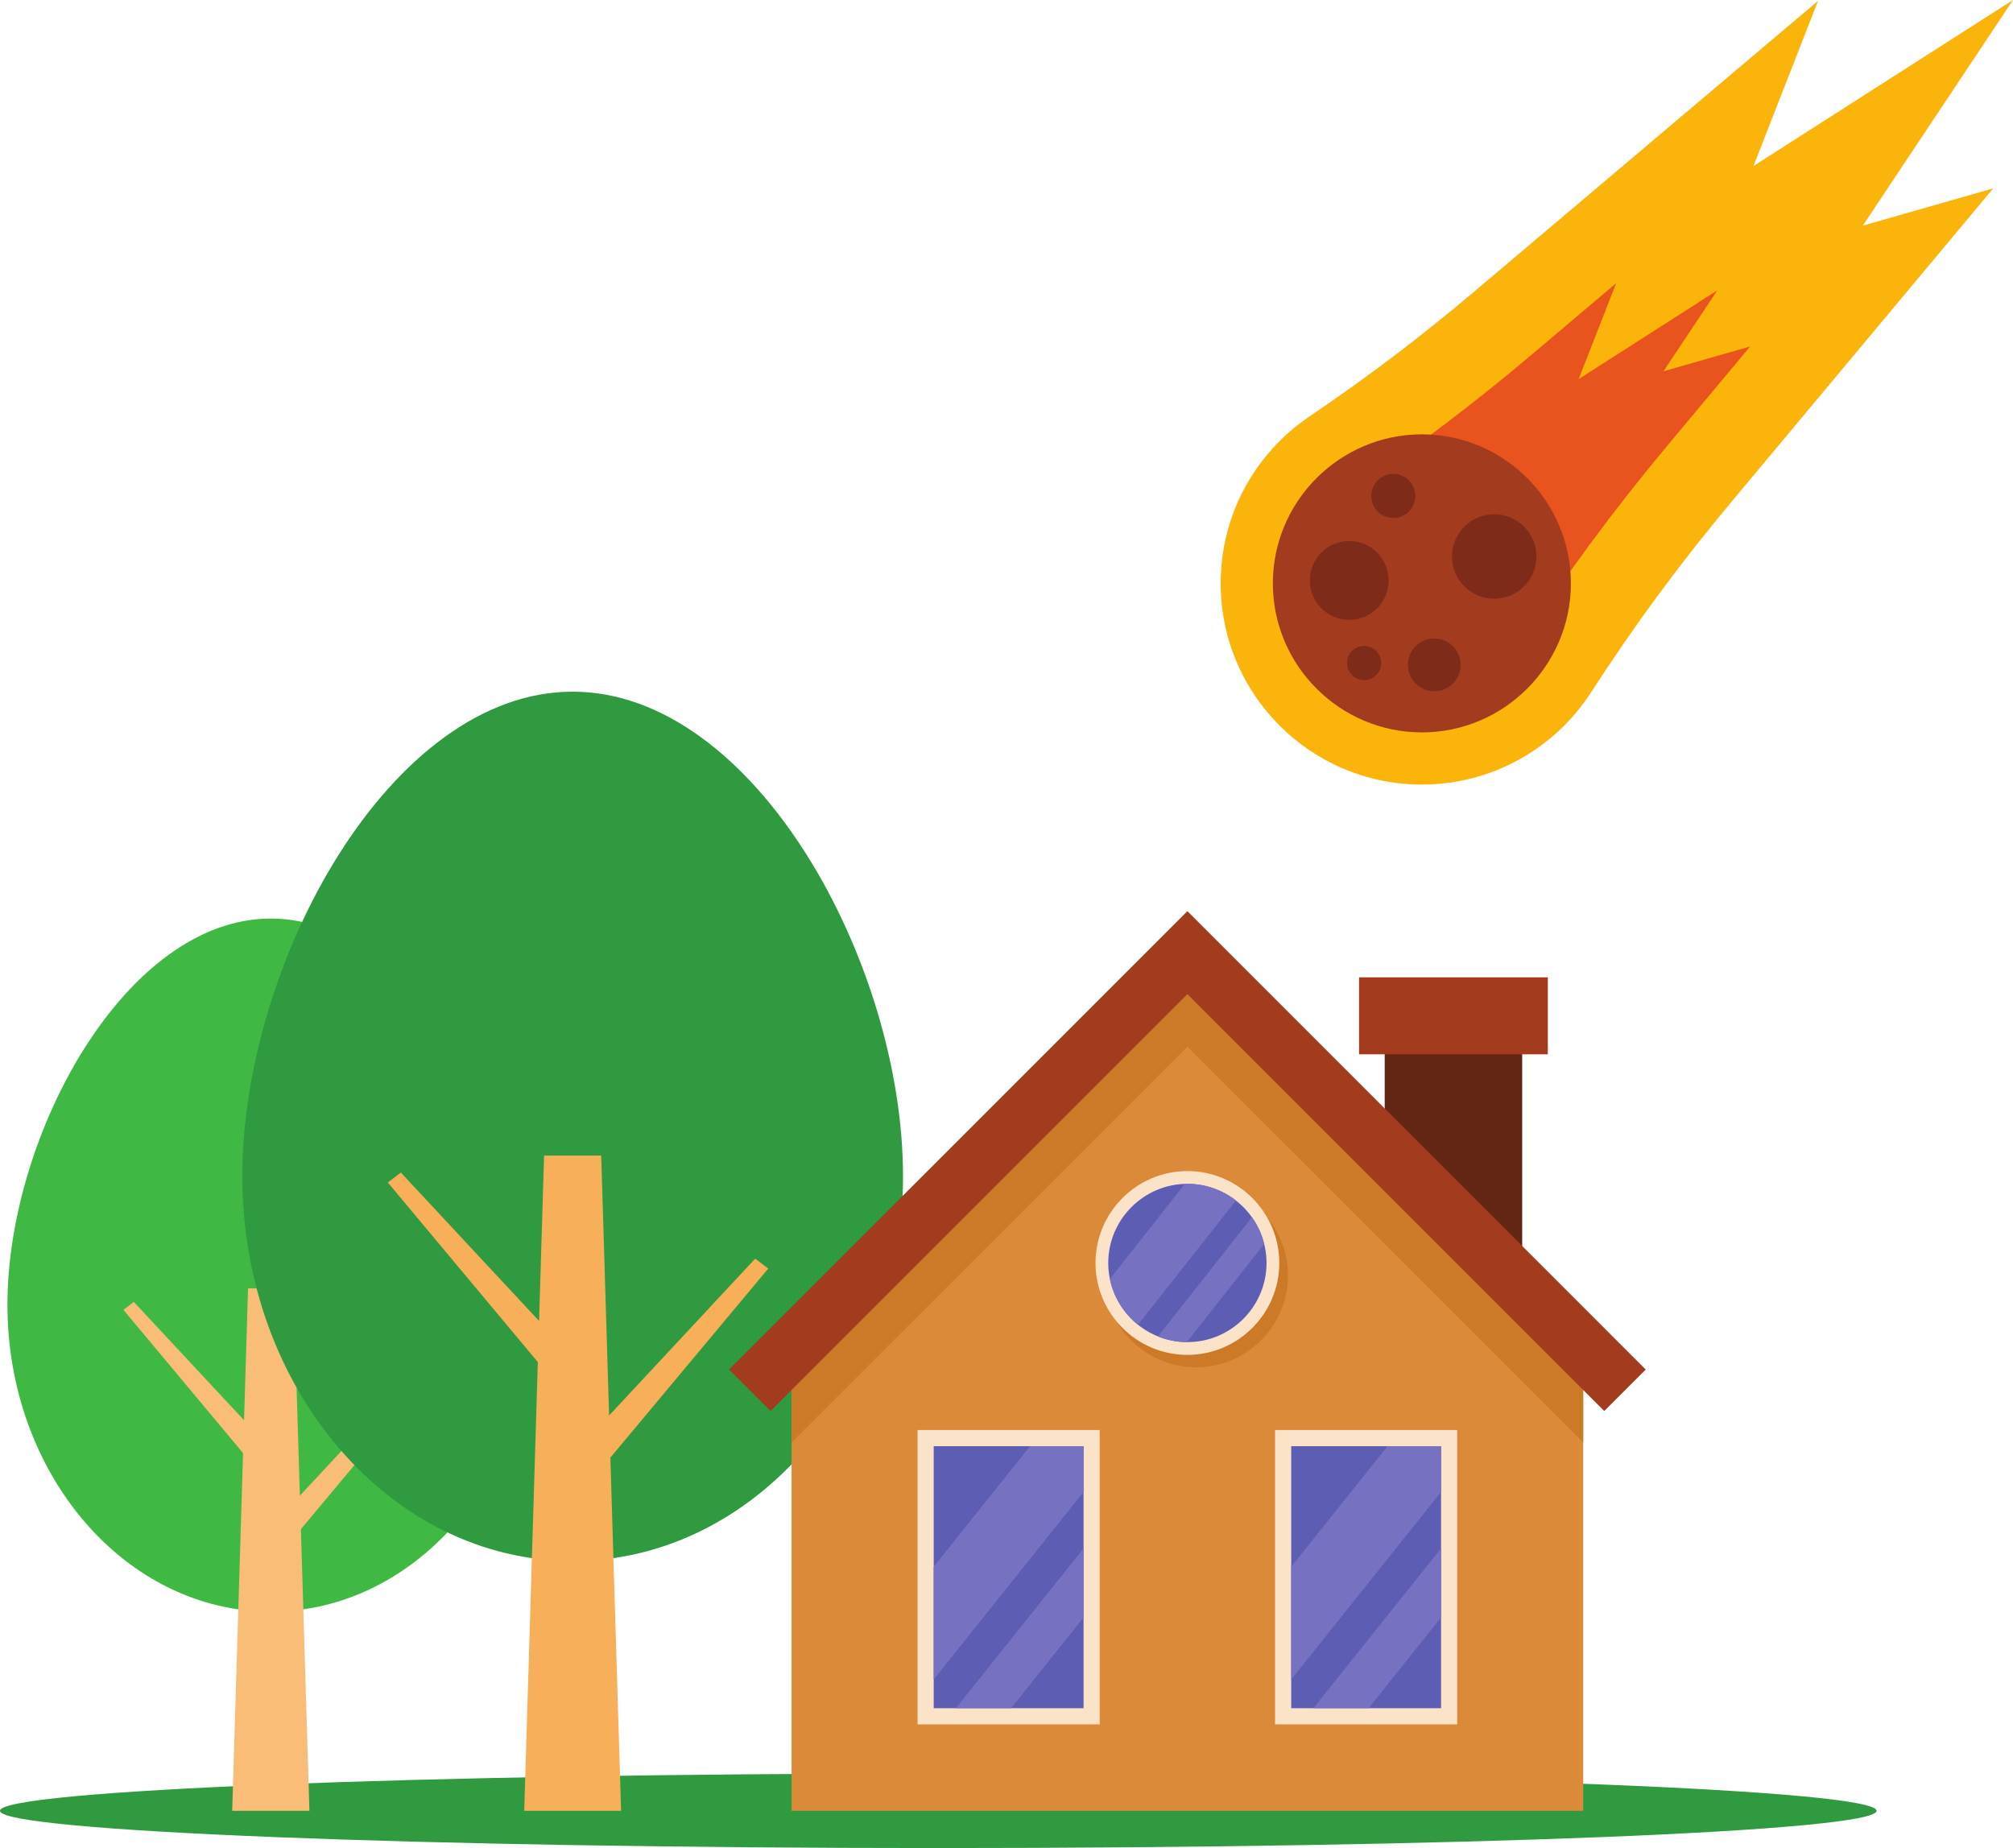 <?xml version="1.0" encoding="UTF-8" standalone="no"?>
<svg
   xmlns:dc="http://purl.org/dc/elements/1.1/"
   xmlns:cc="http://creativecommons.org/ns#"
   xmlns:rdf="http://www.w3.org/1999/02/22-rdf-syntax-ns#"
   xmlns:svg="http://www.w3.org/2000/svg"
   xmlns="http://www.w3.org/2000/svg"
   xmlns:sodipodi="http://sodipodi.sourceforge.net/DTD/sodipodi-0.dtd"
   xmlns:inkscape="http://www.inkscape.org/namespaces/inkscape"
   sodipodi:docname="meteorite-hitting-house.svg"
   inkscape:version="1.0 (4035a4fb49, 2020-05-01)"
   id="svg45233"
   version="1.1"
   viewBox="0 0 184.286 169.179"
   height="169.179mm"
   width="184.286mm">
  <defs
     id="defs45227">
    <clipPath
       clipPathUnits="userSpaceOnUse"
       id="clipPath45582">
      <path
         d="M 0,600 H 600 V 0 H 0 Z"
         id="path45580" />
    </clipPath>
  </defs>
  <sodipodi:namedview
     inkscape:window-maximized="0"
     inkscape:window-y="8"
     inkscape:window-x="-2"
     inkscape:window-height="706"
     inkscape:window-width="1366"
     fit-margin-bottom="0"
     fit-margin-right="0"
     fit-margin-left="0"
     fit-margin-top="0"
     showgrid="false"
     inkscape:document-rotation="0"
     inkscape:current-layer="layer1"
     inkscape:document-units="mm"
     inkscape:cy="361.83314"
     inkscape:cx="576.82809"
     inkscape:zoom="0.35"
     inkscape:pageshadow="2"
     inkscape:pageopacity="0.0"
     borderopacity="1.0"
     bordercolor="#666666"
     pagecolor="#ffffff"
     id="base" />
  <g
     transform="translate(46.786,-52.432)"
     id="layer1"
     inkscape:groupmode="layer"
     inkscape:label="Layer 1">
    <path
       id="path45634"
       style="fill:#2f9a3f;fill-opacity:1;fill-rule:evenodd;stroke:none;stroke-width:0.353"
       d="m 39.113,221.611 c 47.311,0 85.898,-1.532 85.898,-3.411 0,-1.879 -38.587,-3.411 -85.898,-3.411 -47.311,0 -85.899,1.532 -85.899,3.411 0,1.879 38.587,3.411 85.899,3.411" />
    <path
       id="path45636"
       style="fill:#632615;fill-opacity:1;fill-rule:evenodd;stroke:none;stroke-width:0.353"
       d="M 79.981,167.484 H 92.567 V 146.449 H 79.981 Z" />
    <path
       id="path45638"
       style="fill:#3fb943;fill-opacity:1;fill-rule:evenodd;stroke:none;stroke-width:0.353"
       d="m -21.993,136.52 c 13.316,0 24.112,19.832 24.112,35.352 0,15.519 -10.795,28.099 -24.112,28.099 -13.317,0 -24.112,-12.58 -24.112,-28.099 0,-15.52 10.796,-35.352 24.112,-35.352" />
    <path
       id="path45640"
       style="fill:#fabd78;fill-opacity:1;fill-rule:evenodd;stroke:none;stroke-width:0.353"
       d="m -24.078,170.375 h 4.17 l 1.45,47.824 h -7.071 z" />
    <path
       id="path45642"
       style="fill:#fabd78;fill-opacity:1;fill-rule:evenodd;stroke:none;stroke-width:0.353"
       d="m -35.485,172.342 13.552,16.225 -0.272,-3.716 -12.328,-13.234 z" />
    <path
       id="path45644"
       style="fill:#fabd78;fill-opacity:1;fill-rule:evenodd;stroke:none;stroke-width:0.353"
       d="m -7.717,178.625 -13.551,16.226 0.272,-3.717 12.327,-13.234 z" />
    <path
       id="path45646"
       style="fill:#2f9a3f;fill-opacity:1;fill-rule:evenodd;stroke:none;stroke-width:0.353"
       d="m 5.639,115.751 c 16.704,0 30.243,24.876 30.243,44.34 0,19.466 -13.54,35.245 -30.243,35.245 -16.702,0 -30.242,-15.779 -30.242,-35.245 0,-19.465 13.54,-44.34 30.242,-44.34" />
    <path
       id="path45648"
       style="fill:#f7af59;fill-opacity:1;fill-rule:evenodd;stroke:none;stroke-width:0.353"
       d="m 3.024,158.216 h 5.23 l 1.819,59.984 H 1.205 Z" />
    <path
       id="path45650"
       style="fill:#f7af59;fill-opacity:1;fill-rule:evenodd;stroke:none;stroke-width:0.353"
       d="M -11.283,160.681 5.714,181.032 5.373,176.371 -10.089,159.771 Z" />
    <path
       id="path45652"
       style="fill:#f7af59;fill-opacity:1;fill-rule:evenodd;stroke:none;stroke-width:0.353"
       d="M 23.546,168.563 6.549,188.913 6.89,184.251 22.352,167.653 Z" />
    <path
       id="path45654"
       style="fill:#da8a38;fill-opacity:1;fill-rule:evenodd;stroke:none;stroke-width:0.353"
       d="m 61.917,141.555 v 0 l 36.236,36.236 v 40.409 h -72.471 v -40.409 z" />
    <path
       id="path45656"
       style="fill:#cd7a28;fill-opacity:1;fill-rule:evenodd;stroke:none;stroke-width:0.353"
       d="m 61.917,141.555 v 0 l 36.236,36.236 v 6.687 L 61.917,148.243 25.681,184.478 v -6.687 z" />
    <path
       id="path45658"
       style="fill:#a33b1f;fill-opacity:1;fill-rule:evenodd;stroke:none;stroke-width:0.353"
       d="m 19.956,177.806 41.961,-41.962 41.96,41.962 -3.797,3.797 -38.163,-38.163 -38.163,38.163 z" />
    <path
       id="path45660"
       style="fill:#fbe3ca;fill-opacity:1;fill-rule:evenodd;stroke:none;stroke-width:0.353"
       d="m 37.215,210.289 h 16.675 v -26.946 h -16.675 z" />
    <path
       id="path45662"
       style="fill:#5e5db4;fill-opacity:1;fill-rule:evenodd;stroke:none;stroke-width:0.353"
       d="M 38.693,208.81 H 52.412 V 184.822 H 38.693 Z" />
    <path
       id="path45664"
       style="fill:#7671c0;fill-opacity:1;fill-rule:evenodd;stroke:none;stroke-width:0.353"
       d="m 52.412,194.175 -11.691,14.636 h 5.055 l 6.636,-8.308 z m -4.901,-9.353 h 4.901 v 4.189 L 38.693,206.185 v -10.325 z" />
    <path
       id="path45666"
       style="fill:#fbe3ca;fill-opacity:1;fill-rule:evenodd;stroke:none;stroke-width:0.353"
       d="M 69.943,210.289 H 86.617 V 183.343 H 69.943 Z" />
    <path
       id="path45668"
       style="fill:#5e5db4;fill-opacity:1;fill-rule:evenodd;stroke:none;stroke-width:0.353"
       d="M 71.421,208.81 H 85.14 V 184.822 H 71.421 Z" />
    <path
       id="path45670"
       style="fill:#7671c0;fill-opacity:1;fill-rule:evenodd;stroke:none;stroke-width:0.353"
       d="m 85.14,194.175 -11.691,14.636 h 5.056 l 6.635,-8.308 z m -4.902,-9.353 h 4.902 v 4.189 L 71.421,206.185 v -10.325 z" />
    <path
       id="path45672"
       style="fill:#cd7a28;fill-opacity:1;fill-rule:evenodd;stroke:none;stroke-width:0.353"
       d="m 62.713,177.601 c 4.634,0 8.414,-3.779 8.414,-8.413 0,-4.634 -3.78,-8.414 -8.414,-8.414 -4.634,0 -8.414,3.78 -8.414,8.414 0,4.634 3.779,8.413 8.414,8.413" />
    <path
       id="path45674"
       style="fill:#fbe3ca;fill-opacity:1;fill-rule:evenodd;stroke:none;stroke-width:0.353"
       d="m 61.917,176.464 c 4.633,0 8.413,-3.779 8.413,-8.413 0,-4.634 -3.779,-8.414 -8.413,-8.414 -4.634,0 -8.413,3.78 -8.413,8.414 0,4.634 3.78,8.413 8.413,8.413" />
    <path
       id="path45676"
       style="fill:#5e5db4;fill-opacity:1;fill-rule:evenodd;stroke:none;stroke-width:0.353"
       d="m 61.917,175.296 c 3.99,0 7.245,-3.255 7.245,-7.245 0,-3.99 -3.255,-7.245 -7.245,-7.245 -3.99,0 -7.245,3.255 -7.245,7.245 0,3.99 3.255,7.245 7.245,7.245" />
    <path
       id="path45678"
       style="fill:#7671c0;fill-opacity:1;fill-rule:evenodd;stroke:none;stroke-width:0.353"
       d="m 67.828,163.862 -8.61,10.915 c 0.817,0.328 1.708,0.511 2.642,0.519 l 7.089,-8.988 c -0.22,-0.892 -0.605,-1.718 -1.121,-2.445 m -5.911,-3.056 c 1.677,0 3.221,0.57 4.449,1.527 l -8.973,11.376 c -1.295,-1.037 -2.227,-2.51 -2.572,-4.196 l 6.865,-8.703 c 0.077,-0.003 0.155,-0.004 0.232,-0.004" />
    <path
       id="path45680"
       style="fill:#a33b1f;fill-opacity:1;fill-rule:evenodd;stroke:none;stroke-width:0.353"
       d="m 77.633,148.951 h 17.281 v -7.05 H 77.633 Z" />
    <path
       id="path45682"
       style="fill:#fab40a;fill-opacity:1;fill-rule:evenodd;stroke:none;stroke-width:0.353"
       d="m 98.843,115.851 c -3.284,5.057 -8.98,8.403 -15.459,8.403 -10.172,0 -18.419,-8.246 -18.419,-18.418 0,-6.342 3.206,-11.937 8.086,-15.25 5.589,-3.794 10.182,-7.278 15.339,-11.64 l 31.262,-26.434 -5.912,15.121 23.76,-15.202 -13.755,20.66 11.938,-3.411 -23.838,28.548 c -4.924,5.898 -8.819,11.177 -13.002,17.622" />
    <path
       id="path45684"
       style="fill:#e9541e;fill-opacity:1;fill-rule:evenodd;stroke:none;stroke-width:0.353"
       d="m 113.436,84.151 -7.936,2.268 4.928,-7.403 -12.69,8.119 3.432,-8.777 -7.742,6.547 c -5.148,4.353 -10.416,8.35 -15.995,12.137 -2.925,1.986 -4.666,5.256 -4.666,8.794 0,5.866 4.751,10.616 10.617,10.616 3.618,0 6.949,-1.822 8.914,-4.849 4.184,-6.444 8.634,-12.477 13.558,-18.375 z" />
    <path
       id="path45686"
       style="fill:#a33b1f;fill-opacity:1;fill-rule:evenodd;stroke:none;stroke-width:0.353"
       d="m 83.384,119.479 c 7.515,0 13.643,-6.129 13.643,-13.643 0,-7.515 -6.129,-13.643 -13.643,-13.643 -7.515,0 -13.643,6.129 -13.643,13.643 0,7.515 6.129,13.643 13.643,13.643" />
    <path
       id="path45688"
       style="fill:#7e2b1a;fill-opacity:1;fill-rule:evenodd;stroke:none;stroke-width:0.353"
       d="m 84.519,110.881 c 1.335,0 2.417,1.082 2.417,2.416 0,1.334 -1.082,2.416 -2.417,2.416 -1.333,0 -2.416,-1.082 -2.416,-2.416 0,-1.334 1.082,-2.416 2.416,-2.416 M 80.768,95.816 c 1.115,0 2.018,0.904 2.018,2.018 0,1.115 -0.903,2.018 -2.018,2.018 -1.115,0 -2.018,-0.903 -2.018,-2.018 0,-1.114 0.903,-2.018 2.018,-2.018 m -4.036,6.14 c 1.993,0 3.61,1.616 3.61,3.61 0,1.994 -1.617,3.61 -3.61,3.61 -1.994,0 -3.61,-1.616 -3.61,-3.61 0,-1.993 1.616,-3.61 3.61,-3.61 m 1.364,9.608 c 0.863,0 1.564,0.7 1.564,1.563 0,0.863 -0.701,1.564 -1.564,1.564 -0.863,0 -1.563,-0.7 -1.563,-1.564 0,-0.864 0.7,-1.563 1.563,-1.563 m 11.91,-12.052 c 2.135,0 3.865,1.731 3.865,3.865 0,2.135 -1.73,3.865 -3.865,3.865 -2.135,0 -3.865,-1.73 -3.865,-3.865 0,-2.135 1.73,-3.865 3.865,-3.865" />
  </g>
</svg>
